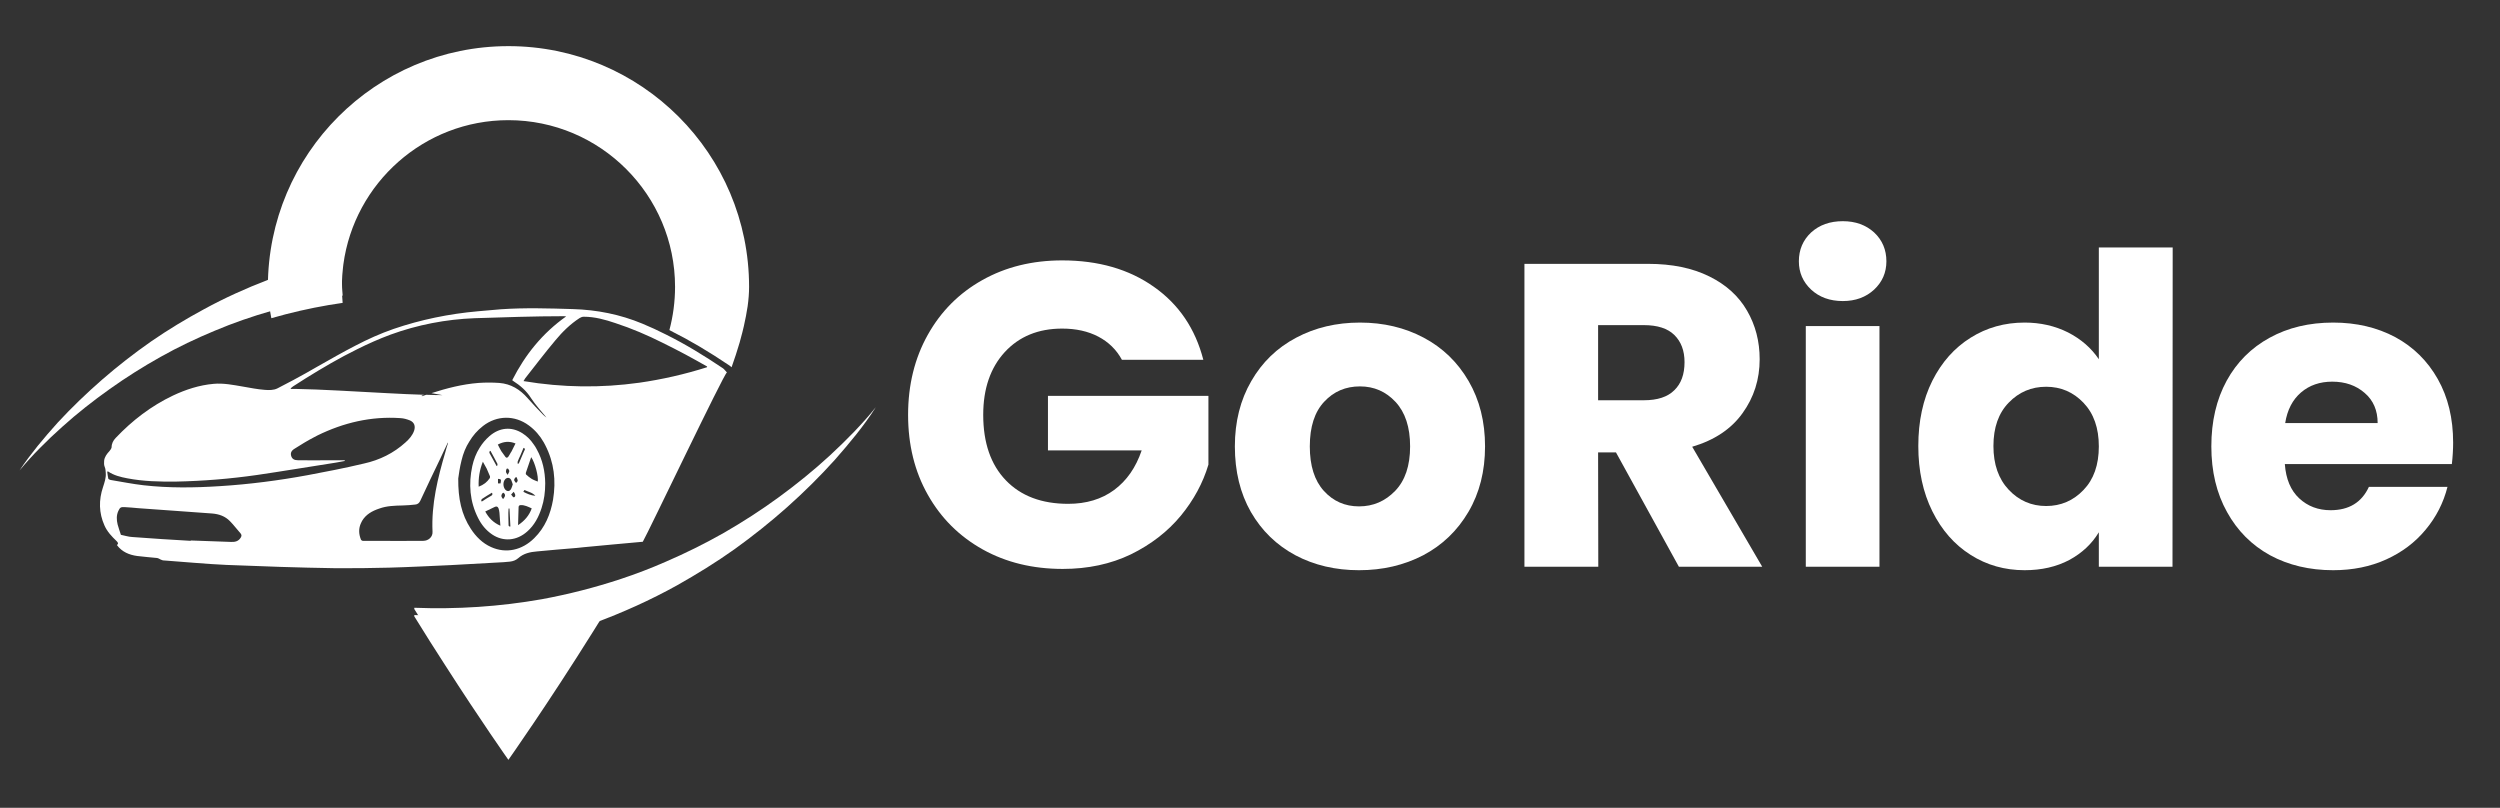<svg version="1.2" xmlns="http://www.w3.org/2000/svg" viewBox="0 0 1371 443" width="1371" height="443">
	<rect x="0" y="0" width="1371" height="443" fill="#333333" stroke="none"/>
	<title>goride-dark</title>
	<style>
		.s0 { fill: #ffffff } 
	</style>
	<g>
		<g>
			<path class="s0" d="m615.2 197.2q-4.5-8.2-12.9-12.6-8.4-4.4-19.8-4.4-19.6 0-31.5 12.9-11.8 12.9-11.8 34.4 0 23 12.4 35.9 12.4 12.9 34.2 12.9 14.9 0 25.2-7.6 10.3-7.6 15.1-21.7h-51.4v-29.9h88v37.7q-4.5 15.1-15.2 28.1-10.8 13-27.3 21.1-16.6 8-37.4 8-24.7 0-43.9-10.7-19.3-10.8-30.1-30-10.8-19.1-10.8-43.8 0-24.6 10.8-43.9 10.8-19.3 29.9-30 19.2-10.8 43.8-10.8 29.8 0 50.3 14.5 20.5 14.4 27.1 40h-44.7z"/>
			<path fill-rule="evenodd" class="s0" d="m710.4 304.5q-15.5-8.3-24.4-23.7-8.8-15.4-8.8-36 0-20.3 9-35.8 8.9-15.5 24.6-23.8 15.6-8.3 35-8.3 19.4 0 35 8.3 15.6 8.3 24.6 23.8 9 15.5 9 35.8 0 20.4-9.1 35.9-9.1 15.5-24.8 23.8-15.8 8.2-35.2 8.2-19.4 0-34.9-8.2zm54.7-35.3q8.2-8.5 8.2-24.4 0-15.8-8-24.4-7.9-8.5-19.5-8.5-11.8 0-19.6 8.4-7.9 8.4-7.9 24.5 0 15.9 7.7 24.4 7.7 8.5 19.3 8.5 11.6 0 19.8-8.5z"/>
			<path fill-rule="evenodd" class="s0" d="m920.7 310.8l-34.5-62.7h-9.8l0.1 62.7h-40.5v-166.1h67.9q19.6 0 33.5 6.9 13.8 6.8 20.7 18.8 6.9 11.9 6.9 26.6 0 16.6-9.4 29.6-9.3 13-27.6 18.4l38.4 65.8zm-44.3-91.3h25.1q11.2 0 16.7-5.5 5.6-5.4 5.6-15.4 0-9.4-5.6-14.9-5.5-5.4-16.7-5.4h-25.1z"/>
			<path class="s0" d="m993.2 158.8q-6.7-6.3-6.7-15.5 0-9.5 6.7-15.8 6.8-6.2 17.4-6.2 10.4 0 17.2 6.2 6.7 6.3 6.7 15.8 0 9.2-6.7 15.5-6.8 6.3-17.2 6.3-10.6 0-17.4-6.3zm-2.9 20h40.4v132h-40.4z"/>
			<path fill-rule="evenodd" class="s0" d="m1059.7 208.8q7.7-15.3 21-23.6 13.2-8.3 29.6-8.3 13 0 23.8 5.4 10.7 5.5 16.9 14.7v-61.3h40.5l-0.1 175.1h-40.4v-18.9q-5.7 9.5-16.2 15.2-10.6 5.6-24.5 5.6-16.4 0-29.6-8.4-13.3-8.4-21-23.9-7.7-15.5-7.7-35.8 0-20.4 7.7-35.8zm82.9 12.1q-8.4-8.8-20.5-8.8-12.1 0-20.5 8.7-8.4 8.6-8.4 23.8 0 15.1 8.4 24 8.4 8.9 20.5 8.9 12.1 0 20.5-8.8 8.4-8.7 8.4-23.9 0-15.1-8.4-23.9z"/>
			<path fill-rule="evenodd" class="s0" d="m1344.6 254.5h-91.6q0.9 12.3 7.9 18.8 7 6.5 17.2 6.5 15.1 0 21-12.8h43.1q-3.3 13.1-12 23.5-8.6 10.4-21.6 16.3-13 5.9-29.1 5.9-19.4 0-34.6-8.2-15.1-8.3-23.6-23.7-8.6-15.4-8.6-36 0-20.6 8.4-36 8.4-15.3 23.6-23.6 15.1-8.3 34.8-8.3 19.1 0 34.1 8 14.9 8.1 23.3 23 8.4 14.9 8.4 34.8 0 5.7-0.7 11.8zm-40.7-22.5q0-10.4-7.1-16.5-7.1-6.2-17.8-6.2-10.2 0-17.1 5.9-7 6-8.7 16.8z"/>
		</g>
		<g>
			<g>
				<path fill-rule="evenodd" class="s0" d="m352.5 297.1q-8.3 0.8-16.5 1.5c-5.3 0.5-10.7 1-16 1.5-1.2 0.1-2.5 0.3-3.8 0.4-7.3 0.6-14.5 1.2-21.7 1.9-3.8 0.3-7.4 1.1-10.3 3.7-1.4 1.2-2.9 1.7-4.6 1.9q-1.7 0.2-3.4 0.3c-9.7 0.5-19.3 1.1-28.9 1.6-11.3 0.5-22.6 1.1-33.9 1.4q-14.9 0.4-29.7 0.3c-19.8-0.3-39.7-1-59.5-1.8-11.6-0.5-23.3-1.7-34.9-2.5-0.4-0.1-0.7-0.2-1.1-0.4-0.7-0.3-1.3-0.8-2.1-0.9-3.6-0.4-7.2-0.6-10.9-1.1-4.3-0.6-8.3-2.2-11.1-6 1.1-0.8 0.5-1.5-0.2-2.2-2.6-2.5-5.1-5.1-6.6-8.5-3.1-6.9-3.2-14-0.8-21.1 0.8-2.5 1.7-5 1.5-7.7-0.1-1.2-0.1-2.3-0.6-3.4-0.4-1-0.4-2.2-0.3-3.3 0.2-2.1 1.5-3.8 2.9-5.3 0.5-0.6 1.1-1.4 1.2-2.1 0-2.1 0.9-3.7 2.2-5.1 9.1-9.6 19.5-17.6 31.5-23.3 7-3.3 14.4-5.7 22.2-6.4 5.5-0.5 10.8 0.6 16.1 1.5 4 0.7 8 1.5 12 1.8 2.3 0.2 4.9 0.2 6.9-0.8q4.3-2.2 8.6-4.5 6.9-3.7 13.6-7.6c6.9-3.9 13.7-7.8 20.7-11.4 6.7-3.5 13.6-6.6 20.8-9.1 14.9-5.1 30.5-8.3 46.3-9.7 4.2-0.3 8.4-0.8 12.6-1.1 13.1-0.9 26.3-0.5 39.4-0.1 13.3 0.4 25.9 2.9 38.2 8q6.5 2.7 12.8 5.9c10.9 5.4 21.3 11.8 31.4 18.6 0.7 0.5 1.3 1.4 2.1 2.2q0 0.1 0 0.1c-1.5 0.4-43.1 87.7-46.1 92.8zm-193.1-84.1q0 0.1 0.1 0.3 1.5 0 3.2 0c13 0.2 32 1.4 49.4 2.3 7.2 0.4 14.2 0.7 20.4 0.9q-0.6 0.2-1.3 0.5 0.1 0.2 0.2 0.3 0.4-0.1 0.9-0.3 0.7-0.2 1.4-0.5c3.3 0.1 6.3 0.2 9 0.2 0 0-2.7-0.5-6.1-1.1 8.4-2.7 16.9-4.9 25.8-5.6q5.7-0.4 11.4 0c6.4 0.5 11.4 3.6 15.5 8.3 2.7 3.1 5.6 6.1 8.5 9.1 0.5 0.6 1.3 1.1 1.9 1.6-2.9-3.5-6-6.9-8.5-10.7-2.5-4-5.9-6.9-9.8-9.4-0.1-0.1-0.3-0.2-0.5-0.4 7.1-14 16.6-25.8 29.6-35-0.6 0-1-0.1-1.3-0.1-16.3 0-32.6 0.6-48.9 1.1-15.7 0.6-31.3 3.6-46.1 9-6.2 2.3-12.3 5-18.3 8-9.8 4.8-19.1 10.3-28.3 16q-2.9 1.8-5.8 3.7-0.4 0.3-0.8 0.5c-0.6 0.4-1.1 0.8-1.6 1.3zm-27.4 79.6c-2-2.2-3.8-4.7-5.9-6.8-2.6-2.7-6-3.9-9.8-4.2-13.4-0.9-26.8-2-40.3-2.9-2.6-0.2-5.1-0.5-7.7-0.6-2.1-0.1-2.5 0.2-3.4 2.1-1.1 2.4-1 4.9-0.4 7.4 0.5 1.9 1.2 3.8 1.8 5.7 2.1 0.4 4.1 1.1 6.2 1.2q16 1.2 32.1 2.1 0-0.1 0-0.2 11.1 0.4 22.2 0.8c2.2 0.1 4.1-0.4 5.3-2.5 0.4-0.7 0.5-1.3-0.1-2.1zm51.6-34.9q8-1.6 16-3.5c8.6-1.9 16.3-5.7 22.8-11.6 2-1.8 3.8-3.8 4.7-6.4 0.8-2.4 0.2-4.5-2.2-5.6-1.7-0.7-3.5-1.2-5.3-1.3-16.1-1.1-31.2 2.5-45.5 9.5q-1 0.5-1.9 1c-3.7 1.9-7.2 4.1-10.7 6.3-1.8 1.1-2.3 2.4-1.8 4 0.5 1.6 1.7 2.3 3.7 2.3q8.7 0.1 17.5 0h8.1q0 0.2 0.1 0.4c-1.7 0.3-3.3 0.6-4.9 0.9q-1.2 0.2-2.5 0.4c-13.6 2.1-27.2 4.4-40.9 6.4-14.7 2.1-29.4 3.3-44.2 3.6-9 0.1-18-0.1-26.8-1.8-3.7-0.7-7.4-1.6-10.6-3.8q-0.2 0.1-0.4 0.2c0.2 1.3 0.3 2.6 0.6 3.8 0.1 0.3 0.8 0.6 1.2 0.7 6 1 12 2.2 18 2.9 14 1.6 28 1.4 42 0.5 16.1-1 32.2-3.1 48-6q7.5-1.4 15-2.9zm62.1-14.7c0 0 0-0.1-0.1-0.3-1.4 3-2.8 5.8-4.1 8.7-3.7 7.7-7.4 15.4-11 23.2-0.6 1.3-1.5 2-2.8 2.1q-3.4 0.4-6.9 0.5c-4.3 0.1-8.7 0.2-12.8 1.7-3.9 1.3-7.3 3.2-9.4 6.7q-0.3 0.6-0.6 1.2c-1.4 2.9-1.3 6-0.1 9 0.1 0.4 0.7 0.8 1.1 0.8q3 0 5.9 0 13.6 0.1 27.2 0c2.9 0 5.3-2.2 5.1-5-0.7-15.2 2.9-29.6 7.1-43.9 0.4-1.6 0.9-3.2 1.4-4.7zm52.5-0.4c-2.1-3.7-4.8-6.8-8.2-9.3-7.7-5.7-17.5-5.6-25.1 0.3-3.1 2.4-5.6 5.3-7.5 8.5-2 3.1-3.4 6.6-4.3 10.4-1 3.9-1.5 7.8-1.8 9.9-0.1 11.1 1.8 19.8 6.9 27.6 2.8 4.3 6.4 7.9 11.1 10 8.1 3.7 17 1.8 23.7-4.9 5.9-5.8 8.9-13.1 10.3-21.1 1.7-10.4 0.6-20.4-4.3-29.9q-0.4-0.8-0.8-1.5zm52.3-32.7c12.5-1.8 24.9-4.6 37.2-8.5q0-0.2 0.1-0.4c-4-2.2-7.9-4.5-11.9-6.6q-6.2-3.3-12.5-6.4c-8.4-4.2-17-7.9-25.9-10.8-5.6-1.9-11.3-3.5-17.4-3.5-0.7 0-1.6 0.3-2.2 0.7-5.1 3.3-9.4 7.5-13.3 12.2-5.7 6.8-11.1 13.9-16.6 20.9-0.3 0.4-0.5 0.8-0.9 1.5 21.5 3.6 42.6 3.8 63.4 0.9z"/>
				<path fill-rule="evenodd" class="s0" d="m299 265c0 4.9-0.6 9.3-2 13.6-1.6 4.9-3.9 9.4-7.9 12.9-5.7 5.1-13.1 5.7-19.2 1.6-3.4-2.3-5.9-5.4-7.7-9-4.6-9.1-5.3-18.7-3.2-28.5 0.8-3.6 2.1-7 4-10 1.4-2.3 3.2-4.5 5.4-6.4 5.5-4.8 12.1-5.4 18.1-1.6 2.5 1.6 4.5 3.6 6.1 6q1 1.3 1.7 2.7c3.3 5.9 4.6 12.2 4.7 18.7zm-26.2-10.6c-1.2-2.4-2.5-4.7-3.8-7.1q-0.2 0-0.4 0c-0.1 0.4-0.3 0.9-0.2 1.1 1.3 2.4 2.6 4.8 3.9 7.1q0.1 0 0.3 0.1c0.1-0.4 0.3-0.9 0.2-1.2zm-10.3 12.5c2.7-1 4.6-2.5 6.1-4.7 0.1-0.2 0.2-0.7 0.1-1q-0.9-2.1-1.8-4.2c-0.6-1.2-1.4-2.4-2.1-3.8-1.8 4.5-2.5 8.9-2.3 13.7zm1.8 8.1c1.7-1.1 3.4-2.2 5.2-3.2 0.6-0.4 0.7-0.8 0.3-1.6-1.9 1.1-3.8 2.3-5.6 3.5-0.2 0.2-0.2 0.8-0.3 1.1q0.2 0.1 0.4 0.2zm10.1 13.3c-0.2-2.6-0.3-4.8-0.5-7.1-0.1-0.8-0.2-1.6-0.5-2.4-0.4-1-1.1-1.3-2.1-0.8-1.7 0.8-3.4 1.6-5.2 2.5 1.9 3.5 4.4 6.1 8.3 7.8zm-1.3-25.7v2.5h1.4c0.4-2.3 0.4-2.3-1.4-2.5zm1.8-15.2q1.1 1.6 2.3 3.2c0.5 0.7 1.2 0.4 1.6-0.2 0.5-0.7 0.9-1.5 1.3-2.2q0.2-0.3 0.4-0.6c0.7-1.4 1.4-2.9 2.2-4.4-3.4-1.4-6.5-1.1-9.7 0.6 0.6 1.2 1.2 2.4 1.9 3.6zm3.7 9.6c-0.1-0.1-0.7 0-0.8 0.1-0.2 0.6-0.4 1.2-0.3 1.7 0 0.5 0.5 0.9 0.9 1.6 0.4-0.8 0.8-1.4 0.9-2 0-0.5-0.4-1-0.7-1.4zm-1.8 14c-0.1-0.3-0.5-0.7-0.8-0.8-0.2 0-0.6 0.4-0.7 0.7-0.7 1.1-0.2 1.9 0.6 2.8 0.6-0.9 1.4-1.6 0.9-2.7zm3.1 17.7q-0.2-4.9-0.5-9.8-0.3 0-0.5 0c-0.3 3.1 0 6.2 0 9.3 0 0.2 0.4 0.4 0.6 0.6q0.2-0.1 0.4-0.1zm0.4-20.6c0.4-0.7 0.6-1.6 0.9-2.5-0.4-0.9-0.5-1.8-1-2.6-0.8-1.3-2.4-1.2-3.3 0-1.1 1.4-1.1 3.9 0.1 5.4 1.1 1.3 2.5 1.2 3.3-0.3zm2.2 3.1c-0.1-0.5-0.5-1-0.8-1.5-0.4 0.4-0.8 0.8-1.4 1.5 0.6 0.6 0.9 1.4 1.3 1.5 0.9 0.1 1.1-0.9 0.9-1.5zm1.4-7.6c0-0.6-0.4-1.3-0.6-1.9 0 0-0.5 0-0.6 0.1-0.4 0.6-1.1 1.1-0.5 2 0.2 0.3 0.5 0.6 0.8 1.1 0.4-0.5 0.9-0.9 0.9-1.3zm0-9.3q0.2 0 0.4 0c0.2-0.2 0.4-0.5 0.5-0.8q1.3-3.1 2.7-6.3 0.1-0.2 0.2-0.3c0.3-0.7 0.2-1-0.6-1.3q-0.3 0.9-0.7 1.7-0.6 1.3-1.1 2.6c-0.5 1.1-1 2.1-1.4 3.2-0.1 0.3 0 0.8 0 1.2zm7.7 24.5c-2-0.9-3.9-1.9-6.1-1.8-0.7 0.1-1 0.3-1.1 1-0.1 3.3-0.2 6.5-0.3 10 3.6-2.4 6.1-5.3 7.5-9.2zm2-6.9c-1.7-1.9-4.1-2.2-6-3.2-0.2 0.3-0.4 0.6-0.6 1 2.1 1.1 4.1 2 6.6 2.2zm-2.3-21.2c-1 2.9-2 5.7-2.9 8.5-0.1 0.4-0.1 0.9 0.2 1.1 0.9 0.8 1.8 1.6 2.8 2.2 1.1 0.7 2.3 1.1 3.5 1.6 0.5-2.6-1.5-10.5-3.6-13.4z"/>
			</g>
			<path class="s0" d="m297.2 332.6c-23.2 4.1-46.7 5.6-70 4.7v0.7c5.8 9.4 11.4 18.3 16.8 26.6 19.8 30.9 34.8 52.1 34.8 52.1 0 0 21.3-30.1 46.8-70.9 4.9-7.8 9.9-15.9 14.9-24.3-14.2 4.7-28.7 8.4-43.3 11.1zm-18.4-307.3c-72.8 0-131.9 59.1-131.9 132v0.2c0 5.2 0.7 10.8 1.9 17q15.6-4.5 31.4-7.2 3.9-0.6 7.7-1.2-0.4-4.3-0.4-8.8 0-6.3 0.8-12.3c6-44.6 44.3-79.1 90.5-79.1 50.4 0 91.4 41 91.4 91.4 0 8.2-1.1 16.2-3.1 23.7l0.9 0.5c10.2 5.1 20.7 11.3 32.1 19q0.6 0.4 1.1 0.9 2.5-7 4.4-13.5 0.8-2.9 1.5-5.6 0.4-1.7 0.8-3.3 1.3-5.7 2.1-11 0.8-5.7 0.8-10.7c0-72.9-59.1-132-132-132z"/>
			<path class="s0" d="m187.5 153.3q0 4.5 0.4 8.8-3.8 0.6-7.7 1.2-15.8 2.7-31.4 7.2c-10.5 3-20.9 6.6-31.1 10.9-10.1 4.2-20 8.9-29.6 14.3q-14.5 8.1-28 17.7c-9 6.4-17.8 13.3-26 20.7q-6.3 5.6-12.1 11.5c-4 4-7.7 8.1-11.3 12.4 3.1-4.7 6.5-9.1 10-13.5q5.3-6.5 11-12.8c7.6-8.2 15.8-16.1 24.3-23.5 8.5-7.4 17.5-14.4 26.8-20.9 9.4-6.5 19.2-12.4 29.2-17.8 11.2-6.1 22.9-11.4 34.9-16q14.3-5.4 29.1-9.5 6.1-1.6 12.3-3-0.8 6-0.8 12.3z"/>
			<path class="s0" d="m480.3 223.3c-3.3 5.2-6.9 10.1-10.7 14.9-3.8 4.7-7.7 9.4-11.8 14-8.2 9.1-16.9 17.7-26.1 25.9-9.2 8.2-18.9 15.9-28.9 23.1-10.1 7.2-20.7 13.7-31.5 19.8-14.6 8.1-29.9 15-45.7 20.8q-11.6 4.3-23.6 7.7c-18.9 5.3-38.4 9-58.1 11.1-5.3-8.3-10.9-17.2-16.7-26.6v-0.7c23.3 0.9 46.8-0.6 70-4.7 14.6-2.7 29.1-6.4 43.3-11.1q12.4-4.1 24.5-9.4c10.9-4.7 21.6-10 32-15.9 10.4-6 20.5-12.5 30.2-19.6 9.7-7.1 19.1-14.7 28-22.9q6.7-6.2 13-12.7c4.2-4.4 8.3-8.9 12.1-13.7z"/>
		</g>
	</g>
</svg>